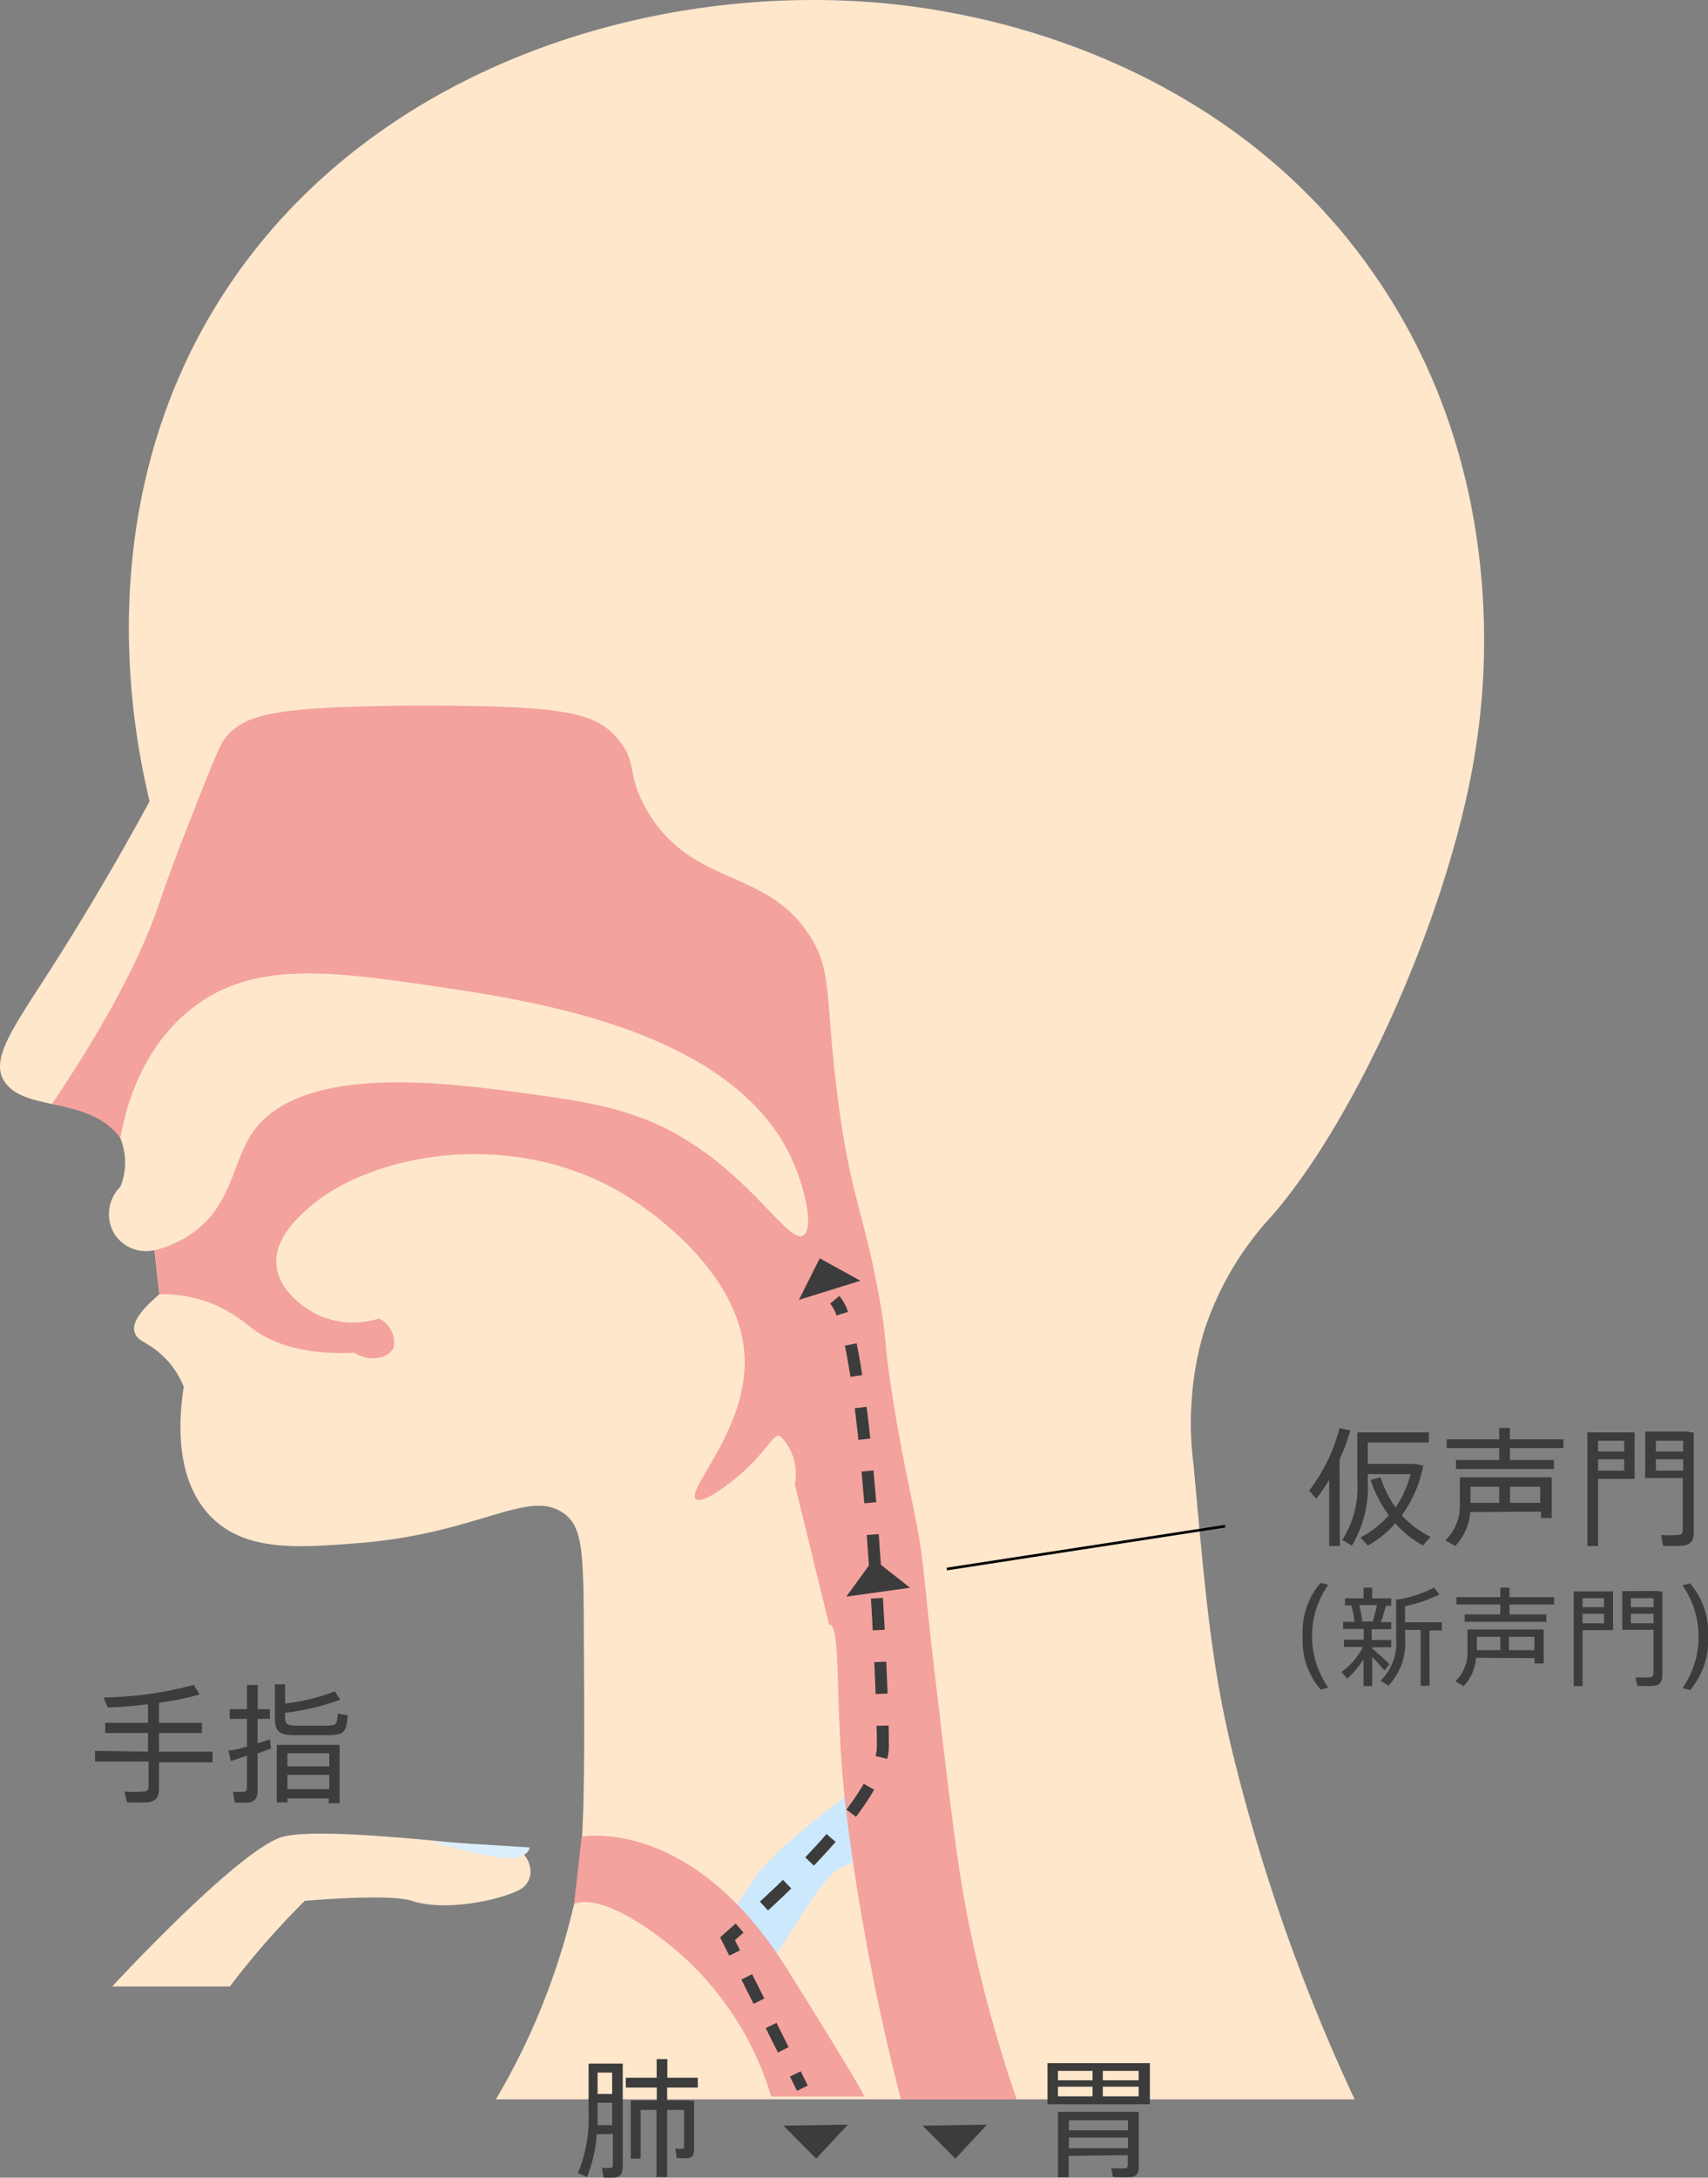 <svg xmlns="http://www.w3.org/2000/svg" width="159.6" height="203.43" viewBox="0 0 159.6 203.43"><rect x="0" y="0" width="159.6" height="203.43" fill="#808080" stroke="none"/><defs><style>.cls-1{fill:#ffe7cc;}.cls-2{fill:#cce8fc;}.cls-3{fill:#f3a29e;}.cls-4{fill:#3c3c3c;}.cls-5,.cls-6,.cls-7,.cls-8{fill:none;stroke-miterlimit:10;}.cls-5,.cls-6,.cls-7{stroke:#3c3c3c;stroke-width:1.12px;}.cls-6{stroke-dasharray:2.98 2.98;}.cls-7{stroke-dasharray:2.54 2.54;}.cls-8{stroke:#000;stroke-width:0.25px;}.cls-9{fill:#dceffd;}</style></defs><g id="レイヤー_2" data-name="レイヤー 2"><g id="レイヤー_1-2" data-name="レイヤー 1"><path class="cls-1" d="M46.34,196.11a64.43,64.43,0,0,0,7.3-18.23c1-4.32,1-11.39.91-25.53,0-7.73-.21-9.73-1.82-10.94-3.3-2.46-7.92,1.84-19.15,2.73-5.53.44-10.43.83-13.68-2.27-4-3.81-3-10.52-2.73-12.31a8,8,0,0,0-2.28-3.19c-1.16-1-2-1.08-2.28-1.83s.08-1.74,2.28-3.64c-.15-1.37-.31-2.74-.46-4.11a3.55,3.55,0,0,1-3.64-1.37,3.6,3.6,0,0,1,.45-4.55,6,6,0,0,0,0-4.56c-2-4-9.18-2.22-10.94-5.47-1.12-2.08,1-4.94,4.56-10.49,2.23-3.5,5.45-8.74,9.12-15.5-1.53-6.33-5.27-25.57,5-44.22C33,5.31,64.09-3.13,87.83,1c5.34.93,27,5,40.57,24.62,13.16,18.91,10.15,39.76,9.58,43.76-2.16,14.93-11,34.88-19.15,44.22a29,29,0,0,0-6.38,10.94,30.44,30.44,0,0,0-.92,12.31c1.14,12.58,1.7,18.87,3.65,26.9a173.78,173.78,0,0,0,11.4,32.36Z"/><path class="cls-2" d="M79.42,167.52s-6.94,5-8.94,8-1.62,2.51-1.62,2.51,3.57,3.92,3.62,4.49,4-7,6-8,1.45-.6,1.45-.6Z"/><path class="cls-3" d="M74.27,138.67c.49-2.39-1-4.37-1.48-4.55s-1.34,1.65-3.65,3.64c-.14.12-3.35,2.86-4.1,2.28-1-.8,4.55-6.28,4.55-12.76,0-8.44-9.43-14.56-10.94-15.5-10.49-6.55-23.8-4.09-29.63.91-1.07.92-3.4,2.92-3.19,5.47.23,2.72,3.22,4.33,3.65,4.56a7.9,7.9,0,0,0,5.92.45,2.47,2.47,0,0,1,1.37,2.74c-.39.88-2.08,1.44-3.65.46-5,.22-7.87-1-9.57-2.28a14.52,14.52,0,0,0-3.65-2.28,12.65,12.65,0,0,0-5-.91c-.15-1.37-.31-2.74-.46-4.11a10.41,10.41,0,0,0,3.19-1.37c4.06-2.61,4-6.69,5.93-9.57,4.51-6.62,18.36-4.7,26-3.65,5.5.77,10.09,1.4,15,4.56,6.09,3.9,9.21,9.38,10.48,8.66,1-.53.28-4.09-.91-6.83C68.83,96.31,49.93,93.51,40.87,92.17c-10.25-1.51-17.49-2.47-23.25,2.28-4.37,3.62-5.83,8.82-6.38,11.86a6.69,6.69,0,0,0-1.37-1.37,9.45,9.45,0,0,0-3.19-1.37,18.72,18.72,0,0,0-1.82-.45c6-8.9,8.68-14.81,10-18.7,1.27-3.67,1.94-5.36,3.27-8.74,1.6-4.09,2.42-6.14,2.94-6.77,1.86-2.24,4.63-2.91,18-3,13.6,0,16.49.64,18.56,3s.81,3.37,2.86,6.85c4.09,7,11,5.38,15,11.4,2.35,3.48,1.56,5.61,2.74,15,1.25,10,2.57,11,4.1,20.06.48,2.82.33,3.22.82,6.59.89,6.1,1.77,9.79,2.41,13.08.86,4.39.59,4.42,2.06,16.79,1.28,10.78,1.92,16.18,2.95,21.2A130.08,130.08,0,0,0,95,196.11H84.18a214.23,214.23,0,0,1-5-26c-1.33-10.24-.45-18.32-1.71-18.36"/><path class="cls-1" d="M60.24,194.93c2.77-.23,4.43-3.83,5.19-5.48a19.76,19.76,0,0,0,1.29-11.25c-.53-2.84-1-5.66-3.24-6.63-1.88-.81-4.61-.16-5.28,1.28s1.29,2.6,1.77,6.48a7.15,7.15,0,0,1-.38,4.35c-.94,1.87-2.3,1.47-3.25,3.46a6.91,6.91,0,0,0-.21,5.19A4.1,4.1,0,0,0,60.24,194.93Z"/><path class="cls-4" d="M125.2,144.42h-1v-6.18A19,19,0,0,1,123,140l-.67-.75a16.16,16.16,0,0,0,2.84-5.85l1,.23a18.53,18.53,0,0,1-1,2.72Zm5.21-3.6a10.11,10.11,0,0,0,1.4-3.11h-4v.68a10.61,10.61,0,0,1-1.49,6l-.89-.54a9.1,9.1,0,0,0,1.4-5.46v-4.58h6.69v.94h-5.71v2h4.47l.71.18a11.78,11.78,0,0,1-2,4.63,9.1,9.1,0,0,0,2.68,2l-.7.81a9.57,9.57,0,0,1-2.59-2.07,9.59,9.59,0,0,1-2.57,2.08l-.68-.75a9.15,9.15,0,0,0,2.64-2.08,11.75,11.75,0,0,1-1.7-3.31L129,138A9.9,9.9,0,0,0,130.41,140.82Z"/><path class="cls-4" d="M137.38,141.25a5.21,5.21,0,0,1-1.39,3.17l-.93-.53a4.46,4.46,0,0,0,1.35-3.41V138H145v3.81h-1v-.6Zm2.71-4.86v-1.12h-4.91v-.81h4.91v-1.07h1v1.07h5v.81h-5v1.12h4.11v.83h-9.15v-.83Zm0,4v-1.5h-2.68v1.5Zm3.83,0v-1.5H141.1v1.5Z"/><path class="cls-4" d="M149.33,133.81h3.41v4.34h-3.41v6.27h-1V133.81h1Zm2.44,1.78v-1h-2.44v1Zm-2.44.73v1.06h2.44v-1.06Zm8.52-2.51h.42v9.3c0,.74-.21,1.17-1,1.28a12.46,12.46,0,0,1-1.86,0l-.19-1a12.36,12.36,0,0,0,1.56,0c.36,0,.46-.21.46-.52v-4.8h-3.51v-4.34h4.08Zm-.57,1.78v-1h-2.55v1Zm-2.55.73v1.06h2.55v-1.06Z"/><path class="cls-4" d="M121.73,152.86a7,7,0,0,1,1.67-5l.71.19a8.37,8.37,0,0,0,0,9.59l-.71.19a7,7,0,0,1-1.67-5Z"/><path class="cls-4" d="M129.84,155.47l-.47.58c-.28-.33-.7-.81-1.15-1.26v2.72h-.81V155a7.74,7.74,0,0,1-1.53,1.8l-.52-.62a6.43,6.43,0,0,0,2-2.33h-1.78v-.68h1.85v-1H125.5v-.67h1.07a8.15,8.15,0,0,0-.31-1.53h-.58v-.66h1.73v-1h.81v1H130V150h-.49c-.13.45-.29,1-.48,1.53H130v.67h-1.82v1H130v.68h-1.77V154C128.82,154.5,129.47,155.1,129.84,155.47Zm-1.56-4c.15-.52.29-1.08.38-1.53H127a8.84,8.84,0,0,1,.29,1.53Zm5.3,6h-.83v-5.21H131.3v.89a5.72,5.72,0,0,1-1.56,4.31L129,157a4.82,4.82,0,0,0,1.46-3.84V149.4h.32a11.87,11.87,0,0,0,3.23-1.09l.5.64a14,14,0,0,1-3.22,1.1v1.5h3.44v.76h-1.16Z"/><path class="cls-4" d="M137.93,154.86a4.33,4.33,0,0,1-1.16,2.65l-.78-.45a3.68,3.68,0,0,0,1.13-2.84v-2h7.13v3.17h-.86v-.5Zm2.26-4.05v-.93h-4.1v-.68h4.1v-.89h.86v.89h4.17v.68h-4.17v.93h3.44v.69h-7.63v-.69Zm0,3.34V152.9H138v1.25Zm3.19,0V152.9H141v1.25Z"/><path class="cls-4" d="M147.88,148.66h2.85v3.62h-2.85v5.23h-.83v-8.85h.83Zm2,1.48v-.85h-2v.85Zm-2,.61v.89h2v-.89Zm7.11-2.09h.35v7.75c0,.62-.18,1-.8,1.07a11.06,11.06,0,0,1-1.55,0l-.16-.8a9.84,9.84,0,0,0,1.3,0c.3,0,.38-.17.38-.43v-4h-2.92v-3.62H155Zm-.48,1.48v-.85h-2.12v.85Zm-2.12.61v.89h2.12v-.89Z"/><path class="cls-4" d="M159.6,152.88a7,7,0,0,1-1.68,5l-.7-.19a8.41,8.41,0,0,0,0-9.59l.7-.19a7,7,0,0,1,1.68,5Z"/><path class="cls-4" d="M107.45,192.73v3.84H97.88v-3.84Zm-8.59,1.6h3.23v-.88H98.86Zm0,1.5h3.23v-.9H98.86Zm1,5.56v2h-1v-6.11h7.55v5.13c0,.55-.17.87-.69.95a11.77,11.77,0,0,1-1.72,0l-.16-.8c.43,0,1.07,0,1.27,0s.27-.11.27-.3v-.93ZM105.4,199v-.94H99.88V199Zm0,1.68v-1H99.88v1Zm1-6.35v-.88h-3.35v.88Zm0,1.5v-.9h-3.35v.9Z"/><path class="cls-4" d="M55.76,199.37a12.46,12.46,0,0,1-.92,4L54,203a13.35,13.35,0,0,0,1-5.65v-4.58h3.19v9.64c0,.57-.16.9-.67,1a9.32,9.32,0,0,1-1.13,0l-.14-.9a5.37,5.37,0,0,0,.77,0c.19,0,.25-.11.25-.29v-2.87Zm1.44-.85v-2.09H55.84v.9c0,.41,0,.81,0,1.19Zm0-2.91v-2H55.84v2Zm7.23.64h.43v4.54c0,.46-.13.72-.52.8a6.27,6.27,0,0,1-1.12,0,4.6,4.6,0,0,0-.13-.87c.23,0,.55,0,.66,0s.17-.06.17-.18v-3.44H62.34v6.27h-1v-6.27H59.86v4.55h-.92v-5.44h2.43v-1.2H58.48v-.92h2.88v-1.74h1v1.74H65.2v.92H62.34v1.2h2.09Z"/><path class="cls-4" d="M13.83,163.63v-1.74h-4v-.95h4V159.2a35.63,35.63,0,0,1-3.77.3l-.38-.93a34.56,34.56,0,0,0,8.42-1.17l.56.89a31,31,0,0,1-3.8.78v1.87h4v.95h-4v1.74h5v1h-5V167c0,.79-.22,1.25-1,1.36a16.57,16.57,0,0,1-2,0l-.23-1a13.44,13.44,0,0,0,1.77,0c.38,0,.48-.21.48-.54v-2.26h-5v-1Z"/><path class="cls-4" d="M23.08,163.15v-2.58H21.47v-.91h1.61V157.4h1v2.26h1.14v.91H24.07v2.28c.42-.13.81-.25,1.15-.37.05.36.07.61.1.86l-1.25.46v3.46c0,.65-.19,1-.79,1.12a9.55,9.55,0,0,1-1.35,0l-.16-1a7.35,7.35,0,0,0,1,0c.25,0,.31-.15.31-.38v-3l-1.51.51-.23-1C21.78,163.53,22.42,163.35,23.08,163.15Zm8.72-4.38A22,22,0,0,1,26.64,160v.45c0,.6.22.73,1,.75h2.92c.86,0,.93-.11,1-1.13l.94.17c-.14,1.62-.35,1.82-1.82,1.85H27.55c-1.47,0-1.86-.33-1.86-1.63v-3.12h.95v1.8A19.27,19.27,0,0,0,31.29,158ZM26.86,168v.37h-1V163h5.87v5.45h-1V168Zm3.91-3v-1.22H26.86v1.22Zm0,2.13v-1.33H26.86v1.33Z"/><path class="cls-3" d="M53.64,177.88s2.07-1.38,8,3.09a28.7,28.7,0,0,1,10.42,14.88h8.7s.24,0-7.21-11.91c-9-14.39-19.2-12.36-19.2-12.36Z"/><path class="cls-5" d="M78,121.42a3.71,3.71,0,0,1,.7,1.3"/><path class="cls-6" d="M79.5,125.6c2,9.73,3,32.62,3,37.5,0,4.48-8.19,12.37-12.27,16"/><path class="cls-5" d="M69.11,180.11c-.7.61-1.13,1-1.13,1l.67,1.33"/><line class="cls-7" x1="69.78" y1="184.67" x2="73.75" y2="192.6"/><line class="cls-5" x1="74.32" y1="193.74" x2="74.98" y2="195.07"/><polygon class="cls-4" points="76.6 117.55 76.6 117.55 80.4 119.64 74.65 121.43 76.6 117.55"/><polygon class="cls-4" points="81.63 145.64 81.63 145.64 85.04 148.32 79.08 149.15 81.63 145.64"/><polygon class="cls-4" points="89.27 201.65 89.27 201.65 86.21 198.57 92.23 198.47 89.27 201.65"/><polygon class="cls-4" points="76.27 201.65 76.27 201.65 73.21 198.57 79.23 198.47 76.27 201.65"/><line class="cls-8" x1="114.48" y1="142.57" x2="88.48" y2="146.57"/><path class="cls-1" d="M10.48,185.57s12-13,16-14,19,1,21,1,3,3,1,4-7,2-10,1c-2.12-.71-10,0-10,0a75.09,75.09,0,0,0-7,8"/><path class="cls-9" d="M40.21,172s5.27,1.58,7.27,1.58,2-1,2-1Z"/></g></g></svg>